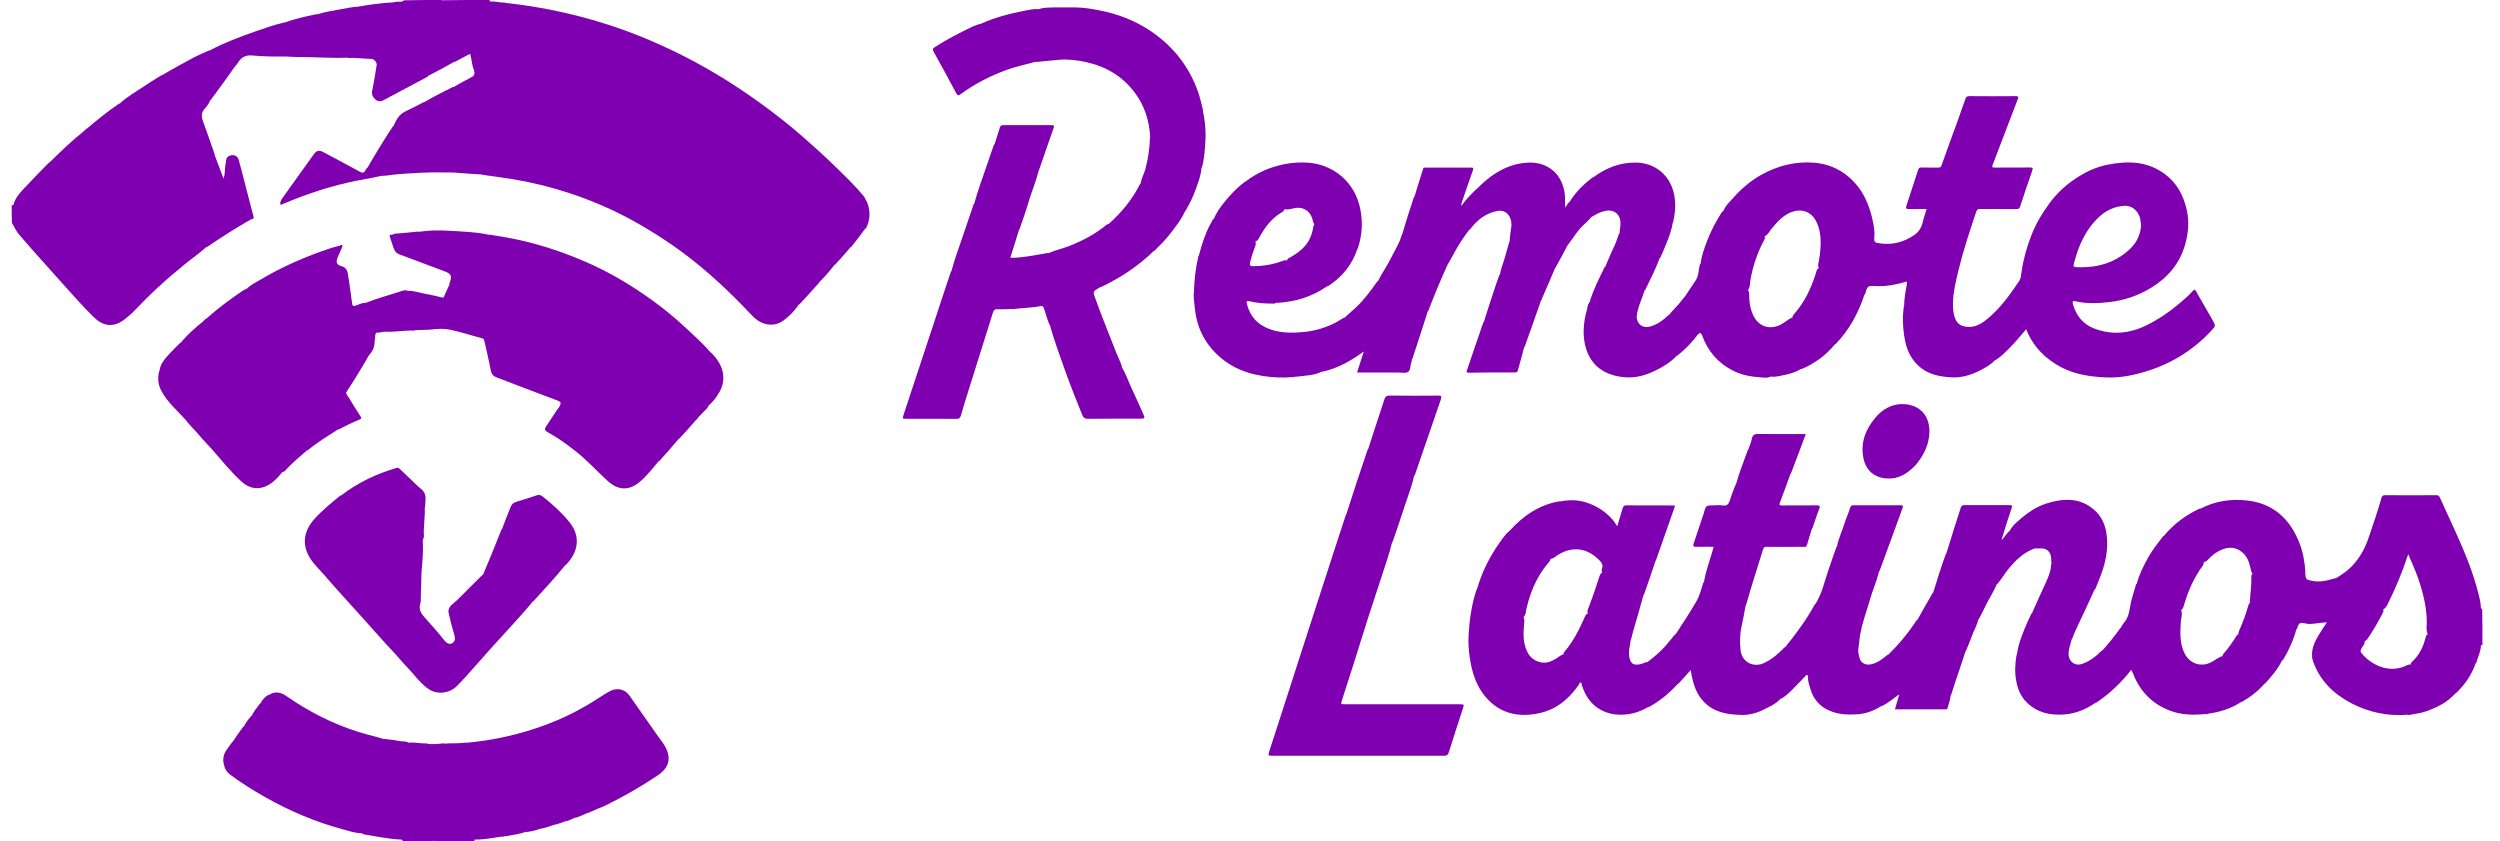 <svg width="107" height="36" viewBox="0 0 107 36" fill="none" xmlns="http://www.w3.org/2000/svg">
<g clip-path="url(#clip0_5117_11341)">
<path d="M106.238 26.071C106.198 26.06 106.181 26.033 106.181 25.994C106.177 25.778 106.117 25.569 106.065 25.366C105.854 24.523 105.528 23.724 105.175 22.936C104.932 22.393 104.678 21.854 104.434 21.311C104.398 21.228 104.365 21.192 104.268 21.194C103.541 21.199 102.813 21.201 102.086 21.194C101.986 21.192 101.949 21.23 101.925 21.316C101.764 21.89 101.567 22.451 101.377 23.016C101.22 23.481 100.994 23.884 100.66 24.235C100.456 24.449 100.22 24.602 99.966 24.756C99.962 24.753 99.96 24.749 99.957 24.746C99.62 24.846 99.299 24.933 98.953 24.859C98.69 24.803 98.687 24.819 98.661 24.49C98.659 24.488 98.657 24.487 98.656 24.487C98.661 24.485 98.666 24.487 98.671 24.485C98.642 24.035 98.566 23.613 98.403 23.208C97.987 22.17 97.254 21.539 96.176 21.421C95.49 21.345 94.811 21.44 94.182 21.771C94.174 21.769 94.167 21.766 94.158 21.764C93.55 22.041 93.033 22.429 92.603 22.949C92.598 22.947 92.594 22.944 92.589 22.942C92.361 23.237 92.133 23.521 91.953 23.841C91.749 24.206 91.559 24.577 91.455 24.985C91.447 24.99 91.438 24.994 91.428 25.003C91.362 25.233 91.288 25.449 91.231 25.67C91.144 26.008 91.153 26.384 90.899 26.665C90.844 26.727 90.804 26.805 90.761 26.889C90.756 26.887 90.752 26.884 90.747 26.882C90.512 27.222 90.258 27.53 89.999 27.823C89.987 27.828 89.975 27.832 89.963 27.839C89.703 28.098 89.432 28.315 89.09 28.422C88.784 28.517 88.52 28.287 88.534 27.959C88.544 27.74 88.623 27.546 88.679 27.332C88.684 27.332 88.689 27.334 88.694 27.334C88.749 27.159 88.824 27.003 88.896 26.848C89.152 26.307 89.408 25.765 89.653 25.222C89.664 25.217 89.672 25.211 89.683 25.203C89.738 25.078 89.779 24.96 89.828 24.843C90.106 24.177 90.272 23.49 90.144 22.76C90.078 22.392 89.909 22.062 89.636 21.825C89.014 21.284 88.304 21.322 87.581 21.552C87.149 21.69 86.778 21.946 86.438 22.244C86.282 22.381 86.111 22.516 86.014 22.73C86.012 22.726 86.009 22.724 86.007 22.723C85.878 22.836 85.798 22.976 85.693 23.098C85.679 23.095 85.675 23.095 85.672 23.093C85.667 23.089 85.669 23.084 85.677 23.061C85.817 22.615 85.948 22.179 86.095 21.751C86.135 21.638 86.116 21.62 86.012 21.62C85.364 21.622 84.718 21.624 84.07 21.62C83.987 21.62 83.944 21.656 83.92 21.73C83.711 22.381 83.503 23.032 83.301 23.694C83.303 23.695 83.305 23.697 83.306 23.701C83.301 23.699 83.296 23.695 83.289 23.695C83.082 24.247 82.916 24.801 82.741 25.364V25.366C82.736 25.363 82.733 25.361 82.728 25.357C82.677 25.44 82.641 25.517 82.598 25.591C82.42 25.9 82.239 26.209 82.066 26.53C82.059 26.53 82.054 26.526 82.049 26.526C81.682 27.078 81.274 27.58 80.803 28.033C80.797 28.029 80.792 28.028 80.787 28.024C80.582 28.202 80.374 28.355 80.118 28.425C79.871 28.494 79.64 28.387 79.585 28.152C79.557 28.035 79.52 27.914 79.536 27.79C79.562 27.576 79.586 27.364 79.614 27.137C79.614 27.132 79.612 27.13 79.61 27.125C79.614 27.13 79.617 27.134 79.621 27.139C79.709 26.63 79.894 26.163 80.029 25.681C80.143 25.271 80.322 24.882 80.421 24.456C80.426 24.458 80.431 24.46 80.436 24.462C80.775 23.546 81.103 22.638 81.433 21.73C81.471 21.624 81.409 21.625 81.34 21.625C80.67 21.625 79.999 21.627 79.329 21.625C79.253 21.625 79.215 21.647 79.187 21.735C79.118 21.96 79.016 22.176 78.945 22.401C78.84 22.735 78.686 23.052 78.62 23.406C78.613 23.406 78.608 23.406 78.601 23.406C78.473 23.76 78.358 24.109 78.238 24.456C78.074 24.933 77.974 25.438 77.686 25.87C77.68 25.87 77.677 25.868 77.672 25.868C77.314 26.535 76.872 27.119 76.41 27.697C76.402 27.699 76.395 27.699 76.386 27.7C76.127 27.972 75.854 28.204 75.529 28.366C75.062 28.6 74.549 28.346 74.496 27.826C74.461 27.49 74.463 27.145 74.539 26.808C74.605 26.515 74.66 26.218 74.713 25.913C74.712 25.913 74.712 25.911 74.71 25.911C74.715 25.911 74.72 25.913 74.725 25.913C74.959 25.098 75.213 24.303 75.462 23.501C75.458 23.494 75.455 23.487 75.451 23.48C75.458 23.485 75.465 23.49 75.472 23.498C75.503 23.377 75.59 23.406 75.657 23.406C76.161 23.404 76.664 23.406 77.169 23.404C77.233 23.404 77.305 23.426 77.335 23.33C77.407 23.095 77.483 22.859 77.554 22.613C77.554 22.613 77.554 22.613 77.552 22.611C77.558 22.613 77.563 22.616 77.568 22.618C77.67 22.339 77.748 22.061 77.856 21.796C77.924 21.631 77.863 21.627 77.737 21.629C77.25 21.634 76.763 21.629 76.274 21.633C76.163 21.633 76.137 21.611 76.186 21.492C76.343 21.091 76.488 20.687 76.635 20.27C76.635 20.268 76.635 20.268 76.633 20.268C76.638 20.271 76.642 20.273 76.647 20.277C76.865 19.712 77.074 19.154 77.288 18.577C77.209 18.577 77.146 18.577 77.086 18.577C76.484 18.577 75.883 18.583 75.282 18.574C75.121 18.572 75.012 18.586 74.978 18.784C74.954 18.928 74.883 19.065 74.845 19.208H74.847C74.84 19.212 74.834 19.212 74.828 19.216C74.802 19.286 74.776 19.343 74.755 19.401C74.599 19.845 74.42 20.28 74.3 20.733C74.293 20.739 74.287 20.744 74.28 20.752C74.197 20.973 74.109 21.18 74.045 21.393C73.995 21.562 73.929 21.663 73.735 21.633C73.608 21.611 73.476 21.629 73.345 21.629C73.017 21.629 73.017 21.629 72.92 21.956C72.918 21.962 72.92 21.969 72.935 21.978H72.937C72.93 21.98 72.923 21.982 72.916 21.985C72.771 22.417 72.633 22.838 72.49 23.257C72.453 23.364 72.472 23.408 72.588 23.404C72.837 23.399 73.087 23.402 73.347 23.402C73.321 23.49 73.3 23.57 73.276 23.647C73.148 24.068 73.001 24.483 72.927 24.918C72.918 24.924 72.909 24.929 72.901 24.936C72.816 25.217 72.749 25.488 72.605 25.738C72.329 26.217 72.025 26.674 71.721 27.143C71.715 27.141 71.712 27.137 71.709 27.136C71.567 27.299 71.439 27.461 71.306 27.618C71.069 27.896 70.787 28.123 70.497 28.348C70.49 28.346 70.485 28.341 70.478 28.339C70.411 28.335 70.371 28.377 70.324 28.393C69.892 28.538 69.744 28.384 69.72 27.999C69.708 27.796 69.775 27.587 69.799 27.371C69.797 27.369 69.796 27.368 69.794 27.366C69.799 27.366 69.804 27.368 69.809 27.368C69.854 27.193 69.894 27.03 69.941 26.87C70.077 26.402 70.216 25.936 70.34 25.469C70.347 25.463 70.354 25.46 70.361 25.452C70.534 24.963 70.699 24.487 70.858 23.999C70.857 23.997 70.855 23.996 70.852 23.996C70.857 23.996 70.864 23.996 70.869 23.996C71.145 23.206 71.418 22.429 71.693 21.649C71.664 21.64 71.648 21.633 71.632 21.633C70.957 21.631 70.281 21.634 69.607 21.629C69.493 21.629 69.466 21.701 69.44 21.787C69.367 22.025 69.295 22.264 69.217 22.525C69.137 22.411 69.082 22.311 69.004 22.224C68.695 21.879 68.317 21.642 67.89 21.505C67.527 21.388 67.152 21.386 66.779 21.464C66.773 21.46 66.768 21.456 66.763 21.453C65.877 21.597 65.189 22.075 64.591 22.741C64.588 22.739 64.586 22.737 64.582 22.735C64.411 22.897 64.282 23.082 64.154 23.266C63.737 23.863 63.416 24.512 63.214 25.22C63.216 25.222 63.219 25.224 63.221 25.226C63.214 25.228 63.207 25.229 63.198 25.231C62.984 25.868 62.896 26.514 62.856 27.168C62.83 27.598 62.872 28.026 62.958 28.445C63.06 28.943 63.24 29.413 63.561 29.801C64.185 30.554 64.996 30.716 65.891 30.522C66.609 30.366 67.147 29.92 67.572 29.31C67.596 29.276 67.598 29.204 67.656 29.216C67.701 29.225 67.689 29.283 67.701 29.321C67.85 29.781 68.097 30.161 68.524 30.387C68.845 30.558 69.186 30.612 69.549 30.583C69.913 30.554 70.245 30.439 70.561 30.249C70.568 30.252 70.573 30.256 70.58 30.258C70.644 30.224 70.696 30.191 70.749 30.159C71.145 29.916 71.499 29.617 71.811 29.269C71.821 29.267 71.829 29.265 71.84 29.26C72.018 29.065 72.187 28.878 72.363 28.679C72.379 28.769 72.389 28.846 72.405 28.923C72.488 29.328 72.617 29.706 72.903 30.013C73.345 30.493 73.922 30.58 74.51 30.599C74.826 30.61 75.145 30.536 75.437 30.394C75.712 30.259 75.999 30.139 76.215 29.9C76.224 29.9 76.231 29.903 76.239 29.902C76.422 29.796 76.567 29.661 76.709 29.519C76.897 29.33 77.079 29.136 77.264 28.943C77.286 28.92 77.309 28.878 77.345 28.891C77.38 28.902 77.388 28.941 77.385 28.981C77.371 29.161 77.438 29.324 77.487 29.49C77.609 29.918 77.87 30.216 78.261 30.398C78.638 30.572 79.031 30.598 79.438 30.576C79.83 30.556 80.188 30.436 80.525 30.215C80.53 30.216 80.533 30.22 80.537 30.222C80.808 30.096 81.022 29.905 81.261 29.734C81.274 29.736 81.278 29.738 81.283 29.742C81.288 29.747 81.285 29.752 81.274 29.774C81.217 29.974 81.162 30.161 81.103 30.36C81.832 30.36 82.546 30.36 83.26 30.36C83.305 30.36 83.341 30.362 83.358 30.296C83.405 30.117 83.476 29.945 83.491 29.747C83.491 29.747 83.491 29.747 83.491 29.745C83.496 29.747 83.5 29.751 83.505 29.751C83.566 29.578 83.611 29.411 83.666 29.247C83.82 28.788 83.979 28.332 84.129 27.864C84.127 27.86 84.126 27.857 84.124 27.853C84.129 27.857 84.134 27.86 84.139 27.864C84.226 27.65 84.316 27.45 84.388 27.245C84.476 26.992 84.62 26.765 84.673 26.503C84.682 26.497 84.691 26.495 84.699 26.486C84.81 26.28 84.91 26.08 85.007 25.879C85.15 25.58 85.344 25.31 85.461 24.999C85.468 24.997 85.477 24.997 85.484 24.996C85.662 24.789 85.791 24.559 85.959 24.355C86.277 23.969 86.621 23.633 87.092 23.471C87.103 23.472 87.113 23.474 87.124 23.474C87.217 23.472 87.296 23.471 87.374 23.472C87.618 23.474 87.773 23.627 87.789 23.884C87.794 23.96 87.792 24.035 87.803 24.122C87.806 24.127 87.809 24.131 87.813 24.136C87.806 24.132 87.799 24.129 87.792 24.127C87.784 24.427 87.675 24.683 87.562 24.933C87.365 25.373 87.158 25.808 86.963 26.26C86.965 26.262 86.968 26.264 86.97 26.267C86.963 26.265 86.956 26.262 86.947 26.258C86.849 26.467 86.752 26.663 86.671 26.866C86.522 27.238 86.372 27.61 86.323 28.028C86.318 28.028 86.313 28.026 86.308 28.026C86.247 28.395 86.227 28.756 86.289 29.117C86.353 29.488 86.495 29.826 86.759 30.078C87.201 30.502 87.744 30.621 88.337 30.58C88.838 30.545 89.278 30.362 89.683 30.08C89.693 30.078 89.703 30.081 89.715 30.078C90.294 29.688 90.79 29.22 91.22 28.666C91.239 28.707 91.255 28.744 91.272 28.781C91.283 28.803 91.293 28.823 91.302 28.844C91.594 29.59 92.103 30.107 92.824 30.396C93.335 30.603 93.869 30.616 94.415 30.558C94.415 30.558 94.415 30.558 94.415 30.556C94.417 30.562 94.421 30.565 94.421 30.571C94.471 30.562 94.507 30.545 94.545 30.54C95.041 30.472 95.507 30.315 95.933 30.038C95.939 30.038 95.946 30.04 95.955 30.04C96.325 29.826 96.653 29.576 96.933 29.249C96.936 29.251 96.942 29.254 96.945 29.256C97.225 28.948 97.491 28.641 97.671 28.269C97.68 28.267 97.688 28.265 97.697 28.262C97.771 28.143 97.84 28.031 97.899 27.914C98.056 27.598 98.198 27.274 98.284 26.931C98.293 26.925 98.303 26.918 98.312 26.911C98.386 26.655 98.436 26.627 98.67 26.684C98.808 26.718 98.946 26.708 99.088 26.686C99.248 26.659 99.411 26.652 99.594 26.634C99.478 26.812 99.371 26.967 99.274 27.127C99.098 27.422 98.927 27.72 98.958 28.098C98.962 28.101 98.965 28.103 98.969 28.107C98.962 28.105 98.955 28.103 98.948 28.101C98.965 28.181 98.981 28.247 99.003 28.312C99.3 29.155 99.9 29.713 100.643 30.101C101.398 30.495 102.212 30.66 103.057 30.59C103.067 30.594 103.076 30.599 103.086 30.605C103.359 30.549 103.625 30.527 103.879 30.432C104.325 30.263 104.75 30.062 105.087 29.68C105.091 29.682 105.094 29.682 105.098 29.684C105.49 29.314 105.789 28.887 105.965 28.369C105.972 28.369 105.979 28.369 105.986 28.368C106.051 28.125 106.167 27.904 106.183 27.655C106.184 27.636 106.2 27.578 106.247 27.609C106.25 27.078 106.25 26.569 106.238 26.071ZM66.594 28.193C66.399 28.31 66.198 28.396 65.965 28.351C65.543 28.272 65.344 27.97 65.253 27.571C65.189 27.292 65.204 27.008 65.231 26.726C65.241 26.621 65.26 26.517 65.204 26.407C65.315 26.308 65.306 26.166 65.334 26.044C65.504 25.309 65.792 24.64 66.283 24.073C66.323 24.026 66.364 23.98 66.368 23.906C66.373 23.909 66.38 23.913 66.385 23.917C66.487 23.906 66.547 23.837 66.618 23.791C67.261 23.354 67.933 23.431 68.47 23.997C68.569 24.1 68.617 24.201 68.565 24.343C68.546 24.393 68.545 24.447 68.574 24.506C68.495 24.548 68.472 24.618 68.45 24.69C68.306 25.145 68.151 25.595 67.978 26.039C67.952 26.105 67.917 26.177 67.966 26.256C67.962 26.256 67.959 26.255 67.955 26.255C67.873 26.296 67.845 26.368 67.814 26.438C67.586 26.951 67.337 27.45 66.974 27.877C66.941 27.916 66.907 27.958 66.915 28.017C66.905 28.017 66.894 28.015 66.882 28.017C66.768 28.058 66.687 28.136 66.594 28.193ZM94.585 28.369C94.165 28.556 93.709 28.386 93.5 27.965C93.285 27.533 93.311 27.075 93.339 26.614C93.349 26.447 93.422 26.282 93.353 26.102C93.356 26.102 93.358 26.103 93.361 26.103C93.439 26.051 93.453 25.972 93.474 25.9C93.648 25.3 93.894 24.735 94.263 24.233C94.3 24.183 94.334 24.129 94.312 24.055C94.317 24.057 94.322 24.059 94.327 24.061C94.429 24.041 94.486 23.972 94.545 23.909C94.65 23.8 94.764 23.701 94.892 23.627C95.233 23.431 95.58 23.346 95.929 23.607C96.157 23.778 96.263 24.032 96.32 24.309C96.337 24.391 96.347 24.476 96.409 24.551C96.375 24.587 96.356 24.622 96.358 24.661C96.371 25.024 96.314 25.382 96.292 25.758C96.297 25.769 96.304 25.776 96.311 25.787C96.259 25.825 96.24 25.871 96.226 25.922C96.121 26.289 95.993 26.645 95.836 26.99C95.815 27.035 95.801 27.084 95.805 27.143C95.77 27.157 95.746 27.177 95.729 27.204C95.559 27.476 95.383 27.742 95.167 27.977C95.139 28.006 95.117 28.042 95.126 28.087C95.114 28.087 95.103 28.087 95.091 28.087C94.903 28.163 94.759 28.292 94.585 28.369ZM103.026 28.47C102.307 28.83 101.585 28.51 101.146 28.042C101.001 27.887 101.002 27.859 101.116 27.679C101.163 27.605 101.234 27.537 101.204 27.432C101.21 27.432 101.215 27.434 101.222 27.434C101.27 27.413 101.301 27.386 101.324 27.352C101.569 26.99 101.792 26.614 101.987 26.222C102.01 26.177 102.027 26.129 101.996 26.075C102.003 26.075 102.01 26.076 102.017 26.075C102.108 26.024 102.148 25.943 102.188 25.866C102.538 25.17 102.832 24.451 103.072 23.717C103.204 24.048 103.366 24.373 103.485 24.719C103.696 25.328 103.857 25.945 103.867 26.6C103.871 26.774 103.822 26.954 103.907 27.136C103.829 27.19 103.819 27.272 103.798 27.35C103.703 27.713 103.539 28.033 103.269 28.292C103.228 28.332 103.18 28.369 103.18 28.443C103.176 28.441 103.173 28.439 103.169 28.439C103.11 28.436 103.067 28.45 103.026 28.47Z" fill="#7E00B0"/>
<path d="M37.023 8.508C37.027 8.508 37.03 8.508 37.034 8.508C37.011 8.467 36.998 8.434 36.977 8.407C36.631 7.985 36.241 7.609 35.854 7.229C35.365 6.749 34.86 6.291 34.345 5.841C33.761 5.329 33.149 4.854 32.524 4.401C31.332 3.539 30.082 2.782 28.761 2.153C28.138 1.856 27.506 1.584 26.861 1.345C25.942 1.004 25.006 0.73 24.052 0.52C23.248 0.342 22.438 0.207 21.624 0.124C21.617 0.119 21.608 0.115 21.6 0.11C21.399 0.119 21.22 0.05 21.033 0.068C20.993 0.072 20.95 0.063 20.952 0C20.266 0 19.594 0 18.916 0.011C18.913 0.007 18.91 0.004 18.906 0C18.355 0 17.819 0 17.289 0.014C17.181 0.122 17.049 0.041 16.931 0.09C16.926 0.086 16.921 0.081 16.915 0.077C16.879 0.086 16.858 0.103 16.838 0.103C16.3 0.122 15.77 0.209 15.231 0.3V0.302C15.229 0.297 15.227 0.293 15.224 0.288C15.008 0.32 14.804 0.349 14.604 0.392C14.27 0.462 13.93 0.496 13.603 0.611C13.596 0.608 13.591 0.604 13.584 0.601C13.107 0.698 12.646 0.793 12.191 0.966C12.19 0.962 12.186 0.96 12.184 0.957C11.742 1.059 11.327 1.205 10.913 1.351C10.251 1.583 9.596 1.829 8.97 2.163C8.965 2.162 8.958 2.16 8.953 2.158C8.723 2.264 8.5 2.352 8.288 2.464C7.83 2.705 7.379 2.958 6.937 3.217C6.942 3.221 6.949 3.224 6.954 3.228C6.942 3.224 6.93 3.219 6.916 3.217C6.646 3.388 6.382 3.543 6.128 3.717C5.789 3.949 5.43 4.145 5.133 4.426C5.119 4.429 5.103 4.433 5.089 4.44C4.604 4.771 4.155 5.138 3.711 5.512C3.711 5.512 3.712 5.512 3.712 5.514C3.707 5.512 3.7 5.508 3.695 5.507C3.648 5.55 3.615 5.591 3.576 5.624C3.064 6.035 2.589 6.49 2.126 6.949C2.114 6.953 2.102 6.958 2.09 6.965C1.71 7.354 1.336 7.733 0.973 8.123C0.801 8.309 0.64 8.508 0.574 8.776C0.567 8.776 0.56 8.774 0.554 8.774C0.524 8.796 0.51 8.792 0.5 8.787C0.5 9.053 0.5 9.301 0.51 9.54C0.611 9.704 0.69 9.891 0.818 10.04C1.188 10.467 1.556 10.895 1.936 11.31C2.25 11.655 2.561 12.004 2.871 12.353C3.235 12.765 3.607 13.171 3.996 13.558C4.398 13.957 4.835 14.045 5.323 13.675C5.471 13.562 5.616 13.439 5.746 13.304C6.081 12.954 6.423 12.612 6.786 12.27C6.788 12.269 6.788 12.267 6.788 12.265C6.788 12.27 6.79 12.274 6.79 12.281C7.132 11.94 7.505 11.653 7.863 11.348C8.176 11.082 8.519 10.86 8.825 10.575C8.83 10.578 8.836 10.582 8.841 10.585C9.471 10.154 10.106 9.751 10.762 9.377C10.767 9.379 10.771 9.382 10.776 9.384C10.869 9.362 10.868 9.323 10.845 9.242C10.707 8.733 10.579 8.22 10.446 7.71C10.372 7.422 10.299 7.131 10.216 6.845C10.177 6.712 10.081 6.632 9.936 6.641C9.814 6.649 9.71 6.71 9.684 6.832C9.662 6.936 9.651 7.05 9.636 7.158C9.615 7.31 9.632 7.474 9.568 7.647C9.435 7.292 9.314 6.967 9.185 6.631C9.183 6.629 9.179 6.625 9.178 6.623C9.183 6.625 9.188 6.627 9.195 6.627C9.027 6.14 8.862 5.663 8.687 5.19C8.614 4.991 8.609 4.825 8.761 4.651C8.849 4.55 8.95 4.442 8.991 4.291C8.996 4.291 9.003 4.293 9.008 4.293C9.385 3.786 9.75 3.284 10.106 2.777C10.114 2.773 10.123 2.771 10.135 2.766C10.282 2.489 10.47 2.343 10.792 2.374C11.225 2.413 11.661 2.426 12.096 2.419C12.316 2.415 12.539 2.442 12.755 2.44C13.46 2.439 14.163 2.496 14.864 2.469C14.88 2.473 14.896 2.478 14.911 2.482C15.25 2.462 15.568 2.52 15.889 2.521C16.015 2.521 16.14 2.667 16.121 2.789C16.062 3.149 16.008 3.509 15.932 3.865C15.894 4.045 15.956 4.158 16.076 4.262C16.183 4.356 16.299 4.35 16.419 4.286C17.026 3.962 17.633 3.64 18.239 3.316C18.277 3.296 18.32 3.282 18.343 3.226C18.346 3.228 18.35 3.23 18.353 3.232C18.719 3.043 19.074 2.854 19.423 2.656C19.43 2.656 19.436 2.66 19.443 2.66C19.677 2.538 19.898 2.419 20.124 2.3C20.192 2.548 20.193 2.795 20.297 3.027C20.299 3.028 20.3 3.03 20.304 3.032C20.299 3.032 20.294 3.03 20.287 3.03C20.351 3.212 20.247 3.273 20.126 3.334C19.884 3.456 19.647 3.588 19.418 3.724C19.405 3.724 19.395 3.723 19.383 3.724C18.968 3.935 18.56 4.129 18.165 4.372C18.161 4.368 18.158 4.366 18.156 4.363C17.88 4.501 17.62 4.645 17.351 4.769C17.081 4.893 16.952 5.133 16.839 5.404C16.834 5.402 16.831 5.399 16.826 5.397C16.68 5.613 16.544 5.823 16.413 6.035C16.179 6.411 15.95 6.791 15.725 7.181C15.727 7.185 15.73 7.186 15.732 7.19C15.727 7.186 15.72 7.183 15.714 7.181C15.69 7.213 15.664 7.233 15.654 7.258C15.597 7.411 15.519 7.418 15.383 7.341C14.866 7.055 14.344 6.78 13.822 6.503C13.65 6.411 13.541 6.447 13.423 6.614C13.015 7.186 12.602 7.756 12.195 8.328C12.122 8.431 12.041 8.528 11.999 8.65C11.989 8.681 11.991 8.728 12.008 8.751C12.036 8.79 12.067 8.744 12.095 8.733C12.245 8.675 12.393 8.612 12.544 8.553C13.551 8.152 14.583 7.845 15.647 7.663C15.88 7.623 16.112 7.575 16.337 7.523C16.35 7.524 16.364 7.526 16.378 7.526C16.606 7.521 16.815 7.47 17.028 7.456C17.693 7.409 18.358 7.361 19.027 7.381C19.163 7.384 19.3 7.375 19.436 7.386C19.836 7.415 20.235 7.449 20.632 7.469C20.646 7.474 20.66 7.479 20.675 7.485C21.094 7.548 21.498 7.595 21.902 7.661C22.74 7.8 23.563 7.999 24.372 8.265C25.32 8.578 26.234 8.972 27.114 9.458C27.706 9.785 28.278 10.145 28.837 10.533C29.92 11.288 30.896 12.171 31.822 13.121C31.973 13.274 32.114 13.436 32.27 13.585C32.605 13.907 33.122 14.024 33.538 13.714C33.796 13.524 34.013 13.297 34.191 13.033C34.2 13.031 34.209 13.029 34.219 13.024C34.495 12.727 34.76 12.436 35.029 12.13C35.031 12.132 35.033 12.134 35.035 12.136C35.062 12.063 35.114 12.024 35.159 11.979C35.363 11.779 35.544 11.558 35.717 11.337C35.729 11.332 35.741 11.324 35.754 11.315C35.981 11.067 36.199 10.825 36.407 10.578C36.417 10.575 36.426 10.575 36.434 10.569C36.64 10.308 36.837 10.055 37.022 9.796C37.03 9.792 37.039 9.792 37.048 9.789C37.278 9.425 37.269 8.859 37.027 8.506C37.027 8.512 37.025 8.51 37.023 8.508Z" fill="#7E00B0"/>
<path d="M62.459 30.143C60.833 30.143 59.208 30.143 57.582 30.143C57.38 30.143 57.38 30.141 57.439 29.957C57.764 28.949 58.092 27.943 58.401 26.929C58.63 26.183 58.889 25.447 59.124 24.704C59.281 24.212 59.457 23.724 59.583 23.208C59.583 23.206 59.583 23.206 59.582 23.204C59.587 23.208 59.59 23.21 59.596 23.213C59.78 22.683 59.957 22.162 60.128 21.636C60.266 21.21 60.434 20.793 60.527 20.354C60.535 20.349 60.544 20.345 60.553 20.338C60.931 19.252 61.296 18.173 61.669 17.095C61.721 16.944 61.674 16.932 61.548 16.932C60.86 16.937 60.173 16.941 59.485 16.93C59.341 16.928 59.283 16.989 59.245 17.112C59.188 17.293 59.129 17.477 59.068 17.657C58.897 18.173 58.726 18.689 58.559 19.219C58.559 19.221 58.56 19.221 58.56 19.223C58.555 19.219 58.55 19.218 58.545 19.214C58.227 20.151 57.918 21.082 57.622 22.012C57.617 22.016 57.612 22.019 57.607 22.025C57.422 22.597 57.237 23.154 57.055 23.713C56.594 25.136 56.133 26.558 55.673 27.983C55.22 29.384 54.773 30.787 54.315 32.186C54.267 32.333 54.301 32.346 54.429 32.346C56.889 32.342 59.35 32.342 61.811 32.346C61.926 32.346 61.975 32.312 62.011 32.193C62.201 31.576 62.405 30.963 62.604 30.348C62.673 30.143 62.673 30.143 62.459 30.143Z" fill="#7E00B0"/>
<path d="M28.199 31.56C27.78 30.965 27.357 30.371 26.942 29.772C26.745 29.488 26.403 29.427 26.115 29.576C25.963 29.655 25.816 29.749 25.671 29.844C24.95 30.319 24.192 30.711 23.388 31.011C22.274 31.428 21.128 31.691 19.939 31.792C19.936 31.786 19.932 31.783 19.929 31.779C19.619 31.835 19.32 31.799 19.016 31.828C19.015 31.822 19.009 31.821 19.008 31.813C18.754 31.837 18.515 31.873 18.268 31.828C18.265 31.822 18.259 31.819 18.256 31.813C17.992 31.838 17.748 31.752 17.503 31.79C17.492 31.786 17.484 31.781 17.473 31.777C17.346 31.713 17.219 31.743 17.098 31.718C16.855 31.668 16.608 31.642 16.364 31.617C16.348 31.61 16.331 31.603 16.316 31.596C15.979 31.5 15.65 31.423 15.329 31.322C14.225 30.975 13.202 30.45 12.245 29.783C12.004 29.616 11.75 29.578 11.496 29.752C11.488 29.751 11.479 29.749 11.469 29.749C11.327 29.84 11.22 29.956 11.152 30.103C11.144 30.105 11.137 30.105 11.127 30.108C11.007 30.29 10.859 30.436 10.774 30.639C10.769 30.637 10.765 30.635 10.76 30.634C10.632 30.783 10.522 30.93 10.432 31.103C10.425 31.103 10.42 31.101 10.413 31.101C10.252 31.317 10.104 31.526 9.967 31.74C9.96 31.743 9.955 31.745 9.948 31.75C9.855 31.882 9.76 31.997 9.679 32.123C9.542 32.335 9.518 32.567 9.613 32.817C9.616 32.819 9.618 32.821 9.622 32.822C9.616 32.822 9.611 32.821 9.604 32.821C9.661 32.946 9.717 33.054 9.824 33.135C10.316 33.504 10.836 33.828 11.368 34.128C12.417 34.719 13.516 35.185 14.674 35.495C14.94 35.565 15.204 35.66 15.479 35.664C15.493 35.671 15.507 35.676 15.521 35.684C15.541 35.696 15.55 35.707 15.56 35.709C16.082 35.793 16.602 35.905 17.133 35.932C17.173 35.934 17.233 35.921 17.23 36.002C17.724 36.002 18.203 36.002 18.688 35.991C18.688 35.987 18.688 35.986 18.688 35.984C18.692 35.989 18.695 35.995 18.697 36.002C19.248 36.002 19.784 36.002 20.307 35.993C20.304 35.968 20.312 35.951 20.324 35.921C20.324 35.919 20.324 35.919 20.324 35.919C20.328 35.925 20.331 35.926 20.335 35.932C20.729 35.937 21.099 35.86 21.468 35.806C21.479 35.809 21.487 35.815 21.496 35.818C21.556 35.793 21.607 35.793 21.655 35.786C21.938 35.739 22.223 35.703 22.503 35.603C22.507 35.606 22.51 35.608 22.515 35.611C22.752 35.592 22.966 35.525 23.188 35.452C23.189 35.455 23.193 35.459 23.196 35.464C23.393 35.408 23.578 35.353 23.77 35.284C23.772 35.288 23.775 35.29 23.777 35.293C23.945 35.243 24.098 35.193 24.254 35.13C24.254 35.13 24.254 35.13 24.254 35.128C24.257 35.133 24.262 35.139 24.268 35.144C24.392 35.097 24.503 35.05 24.61 34.991C24.618 34.995 24.627 34.998 24.636 35.004C24.807 34.943 24.962 34.88 25.107 34.809C25.107 34.809 25.107 34.809 25.106 34.809C25.113 34.809 25.121 34.811 25.128 34.809C25.301 34.736 25.465 34.671 25.617 34.597C25.615 34.596 25.612 34.594 25.61 34.592C25.619 34.594 25.628 34.597 25.638 34.597C25.743 34.547 25.842 34.511 25.937 34.464C26.701 34.085 27.442 33.664 28.152 33.185C28.625 32.865 28.75 32.466 28.468 31.955C28.394 31.815 28.29 31.691 28.199 31.56Z" fill="#7E00B0"/>
<path d="M30.307 14.977C30.305 14.977 30.302 14.975 30.3 14.975C30.305 14.973 30.309 14.973 30.314 14.97C30.018 14.648 29.704 14.362 29.393 14.072C28.944 13.65 28.472 13.258 27.978 12.898C27.069 12.236 26.112 11.661 25.084 11.215C24.365 10.903 23.634 10.637 22.88 10.434C22.286 10.274 21.685 10.153 21.083 10.065C21.076 10.06 21.068 10.056 21.057 10.051C20.997 10.047 20.95 10.055 20.907 10.044C20.34 9.925 19.762 9.909 19.188 9.875C18.771 9.85 18.352 9.857 17.928 9.922C17.928 9.922 17.928 9.922 17.928 9.923C17.926 9.918 17.923 9.914 17.921 9.909C17.646 9.938 17.387 9.958 17.126 9.985C17.016 9.995 16.895 9.981 16.796 10.044C16.784 10.044 16.772 10.042 16.76 10.044C16.674 10.044 16.66 10.08 16.686 10.145C16.753 10.314 16.795 10.493 16.865 10.664C16.916 10.785 16.995 10.85 17.1 10.889C17.738 11.13 18.377 11.371 19.017 11.608C19.321 11.72 19.357 11.801 19.238 12.125C19.229 12.15 19.231 12.178 19.238 12.207C19.231 12.211 19.224 12.213 19.217 12.218C19.143 12.371 19.082 12.52 19.013 12.666C18.999 12.697 19.003 12.754 18.925 12.734C18.695 12.673 18.46 12.623 18.227 12.58C17.964 12.531 17.709 12.439 17.441 12.447C17.43 12.441 17.42 12.436 17.41 12.432C17.273 12.407 17.166 12.464 17.057 12.5C16.591 12.653 16.114 12.774 15.647 12.966C15.644 12.964 15.64 12.961 15.637 12.959C15.481 12.964 15.355 13.036 15.226 13.079C15.117 13.117 15.086 13.094 15.07 12.982C15.015 12.571 14.96 12.157 14.894 11.747C14.868 11.585 14.813 11.447 14.626 11.396C14.403 11.337 14.365 11.227 14.457 11.004C14.514 10.867 14.572 10.729 14.635 10.594C14.65 10.56 14.671 10.528 14.65 10.497C14.621 10.452 14.593 10.501 14.564 10.508C14.415 10.549 14.263 10.585 14.116 10.634C13.086 10.977 12.091 11.409 11.151 11.968C10.952 12.087 10.736 12.18 10.562 12.362C10.558 12.358 10.557 12.357 10.553 12.353C10.498 12.38 10.453 12.402 10.412 12.428C9.862 12.799 9.328 13.193 8.827 13.642C8.822 13.641 8.817 13.637 8.813 13.635C8.763 13.68 8.727 13.727 8.682 13.763C8.345 14.04 8.017 14.324 7.733 14.673C7.73 14.669 7.725 14.668 7.721 14.664C7.517 14.871 7.315 15.065 7.132 15.275C6.985 15.444 6.85 15.628 6.826 15.88L6.828 15.881C6.823 15.881 6.817 15.881 6.812 15.881C6.741 16.18 6.762 16.459 6.899 16.716C7.166 17.223 7.6 17.583 7.98 18.005C7.982 18.007 7.986 18.007 7.987 18.009C7.982 18.009 7.979 18.009 7.973 18.009C8.164 18.248 8.38 18.45 8.566 18.674C8.725 18.865 8.903 19.038 9.066 19.223C9.484 19.701 9.883 20.201 10.354 20.625C10.621 20.865 10.944 20.965 11.305 20.841C11.642 20.724 11.868 20.465 12.091 20.196C12.098 20.196 12.107 20.199 12.114 20.199C12.197 20.18 12.231 20.113 12.276 20.064C12.551 19.78 12.848 19.523 13.15 19.268C13.157 19.27 13.162 19.271 13.169 19.273C13.584 18.928 14.033 18.658 14.477 18.374C14.484 18.376 14.491 18.379 14.5 18.381C14.794 18.221 15.084 18.081 15.381 17.96C15.435 17.939 15.49 17.915 15.435 17.831C15.262 17.563 15.096 17.291 14.93 17.02C14.887 16.948 14.818 16.889 14.811 16.788C14.816 16.784 14.823 16.782 14.828 16.779C14.951 16.586 15.07 16.407 15.184 16.223C15.395 15.883 15.601 15.541 15.796 15.198C15.803 15.193 15.811 15.187 15.818 15.18C15.927 15.045 16.008 14.91 16.024 14.743C16.036 14.615 16.045 14.488 16.06 14.362C16.067 14.308 16.076 14.23 16.147 14.236C16.268 14.245 16.378 14.191 16.496 14.196C16.878 14.214 17.256 14.148 17.634 14.144C17.648 14.148 17.662 14.153 17.676 14.157C17.792 14.115 17.901 14.132 18.006 14.124C18.163 14.114 18.319 14.121 18.478 14.101C18.735 14.07 19.006 14.058 19.257 14.11C19.716 14.205 20.166 14.356 20.622 14.475C20.684 14.491 20.713 14.522 20.724 14.569C20.821 14.989 20.921 15.408 21 15.833C21.03 15.991 21.104 16.094 21.235 16.144C22.075 16.468 22.915 16.788 23.758 17.104C24.042 17.21 24.043 17.207 23.907 17.471C23.902 17.469 23.898 17.468 23.893 17.466C23.715 17.728 23.551 17.989 23.376 18.243C23.29 18.369 23.312 18.428 23.444 18.5C23.867 18.73 24.259 19.014 24.639 19.313C25.128 19.698 25.548 20.167 26.01 20.586C26.43 20.969 26.882 21.018 27.335 20.662C27.67 20.397 27.922 20.05 28.197 19.735C28.206 19.733 28.213 19.733 28.221 19.732C28.508 19.412 28.787 19.095 29.063 18.766C29.066 18.768 29.072 18.771 29.075 18.773C29.327 18.502 29.569 18.234 29.808 17.953C29.815 17.953 29.82 17.955 29.827 17.955C29.886 17.831 29.994 17.77 30.069 17.674C30.152 17.568 30.281 17.502 30.329 17.349C30.331 17.351 30.335 17.352 30.337 17.354C30.494 17.196 30.653 17.052 30.741 16.842L30.739 16.84C30.746 16.842 30.751 16.843 30.756 16.843C30.967 16.504 31.015 16.148 30.895 15.779C30.779 15.459 30.568 15.202 30.307 14.977Z" fill="#7E00B0"/>
<path d="M80.269 17.874C79.88 18.34 79.638 18.872 79.74 19.529C79.859 20.289 80.421 20.521 80.967 20.475C81.368 20.441 81.696 20.21 81.988 19.906C82.246 19.595 82.444 19.262 82.532 18.87C82.74 17.95 82.261 17.282 81.394 17.295C80.945 17.302 80.556 17.531 80.269 17.874Z" fill="#7E00B0"/>
<path d="M18.123 21.03C18.063 20.949 17.973 20.893 17.899 20.823C17.633 20.572 17.366 20.32 17.104 20.064C17.061 20.021 17.012 20.014 16.964 20.029C16.112 20.282 15.312 20.652 14.595 21.212C14.59 21.208 14.583 21.206 14.578 21.203C14.177 21.528 13.781 21.847 13.442 22.23C13.005 22.724 12.9 23.323 13.287 23.915C13.475 24.203 13.727 24.427 13.945 24.686C14.236 25.03 14.538 25.361 14.84 25.693C15.34 26.244 15.837 26.796 16.33 27.353C16.591 27.648 16.872 27.922 17.123 28.224C17.291 28.425 17.479 28.601 17.646 28.799C17.857 29.051 18.066 29.296 18.336 29.486C18.723 29.759 19.252 29.662 19.547 29.369C19.81 29.108 20.057 28.83 20.302 28.549C20.797 27.986 21.298 27.429 21.806 26.878C22.148 26.506 22.488 26.13 22.818 25.729C22.82 25.733 22.823 25.735 22.825 25.738C23.293 25.219 23.768 24.72 24.197 24.181C24.206 24.179 24.216 24.177 24.226 24.174C24.297 24.093 24.363 24.021 24.418 23.942C24.802 23.399 24.769 22.832 24.36 22.332C24.028 21.928 23.639 21.577 23.229 21.253C23.143 21.185 23.065 21.161 22.95 21.205C22.67 21.309 22.381 21.386 22.098 21.478C22.001 21.509 21.913 21.566 21.871 21.663C21.736 21.989 21.609 22.318 21.481 22.66C21.481 22.661 21.483 22.661 21.483 22.663C21.477 22.66 21.472 22.656 21.467 22.652C21.208 23.309 20.952 23.954 20.679 24.587C20.669 24.593 20.66 24.596 20.65 24.604C20.309 24.94 19.981 25.271 19.651 25.6C19.582 25.668 19.513 25.733 19.437 25.796C19.302 25.906 19.157 26.035 19.203 26.244C19.272 26.557 19.352 26.866 19.445 27.172C19.492 27.323 19.478 27.456 19.361 27.526C19.236 27.6 19.11 27.528 19.022 27.414C18.759 27.08 18.478 26.763 18.194 26.447C18.059 26.296 17.932 26.143 17.97 25.911C17.98 25.848 18.006 25.792 18.008 25.724C18.013 25.33 18.028 24.938 18.039 24.544C18.039 24.521 18.037 24.497 18.04 24.474C18.084 24.019 18.122 23.566 18.094 23.098C18.092 23.096 18.09 23.095 18.087 23.095C18.094 23.093 18.099 23.095 18.106 23.093C18.128 23.03 18.148 22.985 18.144 22.929C18.118 22.541 18.198 22.156 18.179 21.767C18.177 21.728 18.194 21.688 18.196 21.649C18.199 21.44 18.265 21.219 18.123 21.03Z" fill="#7E00B0"/>
<path d="M51.193 8.057C51.289 7.771 51.412 7.49 51.421 7.181C51.429 7.176 51.436 7.174 51.445 7.165C51.549 6.773 51.571 6.377 51.593 5.987C51.618 5.575 51.571 5.163 51.485 4.746C51.481 4.741 51.476 4.735 51.472 4.73C51.479 4.733 51.488 4.739 51.495 4.742C51.428 4.473 51.374 4.214 51.288 3.964C50.942 2.966 50.348 2.156 49.529 1.53C48.882 1.036 48.158 0.703 47.374 0.514C46.883 0.398 46.387 0.309 45.881 0.317C45.568 0.322 45.255 0.309 44.944 0.322C44.775 0.329 44.602 0.336 44.44 0.398C44.433 0.394 44.426 0.39 44.419 0.387C44.212 0.383 44.025 0.423 43.84 0.46C43.192 0.59 42.553 0.752 41.94 1.036V1.038C41.938 1.034 41.934 1.031 41.933 1.025C41.82 1.065 41.718 1.095 41.623 1.14C41.075 1.401 40.536 1.68 40.022 2.009C39.919 2.074 39.906 2.115 39.963 2.221C40.286 2.804 40.611 3.386 40.918 3.976C40.993 4.117 41.039 4.088 41.133 4.019C41.732 3.577 42.387 3.25 43.078 2.993C43.486 2.842 43.911 2.761 44.328 2.642C44.336 2.645 44.343 2.651 44.35 2.654C44.699 2.622 45.031 2.579 45.366 2.556C45.743 2.529 46.116 2.577 46.486 2.658C47.334 2.843 48.051 3.266 48.583 3.983C48.988 4.528 49.188 5.163 49.228 5.865C49.231 5.87 49.235 5.874 49.238 5.879C49.231 5.877 49.224 5.874 49.218 5.872C49.207 6.338 49.143 6.776 49.029 7.212C48.971 7.438 48.846 7.636 48.817 7.866C48.808 7.872 48.799 7.877 48.789 7.884C48.452 8.557 47.991 9.107 47.445 9.591C47.438 9.589 47.433 9.587 47.426 9.585C47.395 9.602 47.374 9.609 47.357 9.623C46.881 10.017 46.349 10.299 45.781 10.522C45.478 10.641 45.162 10.711 44.861 10.839C44.851 10.837 44.842 10.834 44.832 10.83C44.521 10.88 44.226 10.943 43.927 10.981C43.704 11.01 43.479 11.042 43.241 11.03C43.372 10.616 43.496 10.226 43.616 9.825C43.621 9.825 43.626 9.826 43.631 9.825C43.776 9.406 43.92 8.997 44.042 8.584C44.167 8.17 44.341 7.774 44.441 7.339C44.443 7.341 44.445 7.343 44.447 7.343C44.668 6.717 44.873 6.098 45.093 5.483C45.138 5.356 45.088 5.357 45.001 5.357C44.314 5.359 43.626 5.359 42.938 5.357C42.862 5.357 42.819 5.374 42.793 5.464C42.724 5.703 42.638 5.935 42.567 6.179C42.56 6.179 42.555 6.178 42.548 6.178C42.458 6.42 42.38 6.654 42.301 6.89C42.095 7.501 41.864 8.102 41.694 8.726C41.687 8.729 41.682 8.729 41.675 8.733C41.501 9.247 41.331 9.751 41.158 10.254C41.005 10.704 40.839 11.148 40.718 11.618C40.718 11.619 40.718 11.619 40.72 11.619C40.714 11.618 40.709 11.614 40.704 11.612C40.41 12.481 40.129 13.344 39.845 14.206C39.458 15.382 39.068 16.558 38.679 17.734C38.617 17.924 38.618 17.924 38.814 17.924C39.519 17.924 40.222 17.921 40.927 17.928C41.043 17.93 41.096 17.896 41.129 17.779C41.203 17.509 41.286 17.243 41.369 16.977C41.744 15.783 42.121 14.59 42.492 13.396C42.529 13.279 42.574 13.227 42.7 13.234C42.898 13.245 43.099 13.234 43.296 13.222C43.306 13.225 43.317 13.231 43.327 13.234C43.745 13.175 44.155 13.179 44.556 13.098C44.628 13.083 44.656 13.13 44.684 13.202C44.775 13.45 44.816 13.716 44.956 13.957C44.96 13.961 44.963 13.964 44.965 13.968C44.96 13.966 44.953 13.964 44.948 13.961C45.126 14.59 45.349 15.187 45.561 15.79C45.794 16.453 46.057 17.105 46.318 17.756C46.367 17.876 46.43 17.928 46.57 17.924C47.313 17.916 48.058 17.921 48.801 17.919C49.002 17.919 49.014 17.899 48.929 17.712C48.763 17.347 48.604 16.979 48.431 16.617C48.29 16.32 48.193 16 48.011 15.716H48.01C48.013 15.713 48.018 15.709 48.022 15.704C47.96 15.489 47.859 15.306 47.783 15.114C47.484 14.344 47.17 13.58 46.89 12.803C46.773 12.479 46.76 12.483 47.049 12.314C47.054 12.31 47.059 12.308 47.072 12.296C47.073 12.299 47.075 12.303 47.077 12.306C47.93 11.909 48.703 11.402 49.385 10.738C49.389 10.74 49.394 10.744 49.397 10.745C49.648 10.494 49.898 10.253 50.106 9.976C50.327 9.681 50.564 9.397 50.719 9.039C50.721 9.041 50.724 9.042 50.726 9.044C50.916 8.729 51.075 8.404 51.193 8.057Z" fill="#7E00B0"/>
<path d="M64.837 15.943C64.904 15.943 64.945 15.921 64.963 15.856C65.058 15.522 65.153 15.186 65.236 14.849C65.244 14.844 65.253 14.842 65.262 14.833C65.279 14.797 65.282 14.768 65.291 14.741C65.516 14.112 65.742 13.481 65.963 12.839C65.963 12.837 65.962 12.837 65.962 12.835C65.967 12.839 65.972 12.841 65.979 12.844C65.996 12.808 65.998 12.778 66.008 12.752C66.195 12.323 66.383 11.895 66.561 11.463C66.566 11.459 66.571 11.458 66.578 11.452C66.761 11.118 66.939 10.794 67.105 10.47C67.111 10.467 67.118 10.465 67.123 10.46C67.34 10.175 67.515 9.868 67.772 9.634C67.902 9.517 68.023 9.391 68.147 9.256C68.153 9.26 68.158 9.262 68.163 9.265C68.341 9.143 68.524 9.062 68.719 9.023C69.018 8.963 69.303 9.103 69.35 9.449C69.374 9.636 69.324 9.799 69.317 9.986C69.319 9.99 69.322 9.992 69.324 9.995C69.317 9.994 69.312 9.99 69.305 9.986C69.229 10.154 69.193 10.321 69.118 10.476C68.97 10.785 68.835 11.103 68.702 11.425C68.695 11.427 68.686 11.429 68.68 11.432C68.432 11.932 68.185 12.421 68.03 12.948C68.032 12.948 68.033 12.948 68.035 12.948C68.028 12.952 68.019 12.954 68.013 12.957C67.95 13.051 67.949 13.153 67.923 13.247C67.767 13.803 67.714 14.369 67.886 14.927C68.133 15.727 68.771 16.094 69.588 16.15C70.027 16.178 70.44 16.06 70.834 15.869C71.173 15.705 71.496 15.513 71.769 15.222C71.771 15.225 71.774 15.227 71.776 15.231C72.123 14.959 72.422 14.652 72.685 14.295C72.688 14.299 72.694 14.301 72.697 14.304C72.794 14.178 72.808 14.312 72.859 14.353C72.861 14.355 72.863 14.355 72.863 14.357C72.859 14.357 72.854 14.358 72.851 14.358C73.101 15.04 73.535 15.534 74.15 15.853C74.525 16.047 74.93 16.124 75.343 16.15C75.484 16.159 75.633 16.193 75.762 16.123C75.776 16.123 75.788 16.123 75.804 16.119C75.961 16.142 76.101 16.103 76.237 16.078C76.53 16.026 76.82 15.95 77.076 15.792C77.084 15.793 77.089 15.797 77.098 15.799C77.672 15.562 78.152 15.205 78.549 14.722C78.553 14.725 78.558 14.727 78.562 14.729C79.147 14.123 79.536 13.403 79.802 12.601C79.809 12.6 79.816 12.6 79.823 12.598C79.93 12.224 79.93 12.224 80.278 12.245C80.3 12.247 80.322 12.245 80.345 12.245C80.779 12.261 81.195 12.17 81.611 12.049C81.618 12.103 81.617 12.152 81.606 12.206C81.553 12.501 81.497 12.796 81.496 13.108C81.497 13.112 81.501 13.114 81.503 13.117C81.497 13.116 81.49 13.114 81.485 13.114C81.472 13.245 81.454 13.36 81.449 13.475C81.432 13.867 81.466 14.256 81.549 14.639C81.65 15.098 81.869 15.481 82.234 15.759C82.61 16.047 83.056 16.121 83.507 16.15C83.951 16.178 84.366 16.051 84.758 15.847C84.984 15.73 85.209 15.606 85.382 15.419C85.394 15.414 85.406 15.412 85.418 15.405C85.657 15.259 85.841 15.06 86.03 14.871C86.273 14.63 86.488 14.358 86.721 14.092C87.022 14.853 87.554 15.369 88.238 15.727C88.815 16.027 89.442 16.117 90.078 16.151C90.557 16.178 91.032 16.114 91.493 15.997C92.708 15.691 93.771 15.096 94.645 14.152C94.83 13.95 94.839 13.952 94.704 13.711C94.467 13.294 94.224 12.882 93.989 12.465C93.945 12.387 93.92 12.377 93.859 12.445C93.676 12.652 93.467 12.83 93.256 13.006C92.828 13.366 92.373 13.677 91.872 13.921C91.136 14.281 90.388 14.355 89.622 14.056C89.147 13.871 88.852 13.504 88.715 12.997C88.694 12.918 88.725 12.867 88.812 12.889C89.309 13.011 89.807 12.984 90.308 12.925C90.941 12.85 91.528 12.648 92.074 12.312C92.772 11.884 93.284 11.296 93.52 10.479C93.66 9.99 93.707 9.492 93.593 8.985C93.451 8.355 93.168 7.828 92.651 7.447C91.9 6.891 91.07 6.881 90.213 7.048C89.781 7.132 89.377 7.305 88.998 7.537C88.508 7.837 88.076 8.215 87.727 8.686C87.414 9.107 87.146 9.557 86.951 10.053C86.75 10.56 86.602 11.082 86.524 11.627C86.505 11.763 86.503 11.905 86.415 12.037C86.019 12.627 85.606 13.2 85.06 13.648C84.805 13.858 84.523 14.029 84.176 13.986C83.972 13.961 83.79 13.889 83.695 13.668C83.597 13.438 83.58 13.204 83.587 12.95C83.599 12.474 83.714 12.022 83.823 11.569C84.029 10.715 84.307 9.884 84.585 9.053C84.615 8.965 84.661 8.943 84.744 8.945C85.263 8.949 85.779 8.943 86.298 8.949C86.381 8.949 86.431 8.931 86.46 8.843C86.629 8.332 86.797 7.821 86.977 7.314C87.023 7.185 86.996 7.168 86.878 7.168C86.377 7.174 85.878 7.17 85.377 7.172C85.304 7.172 85.238 7.179 85.285 7.059C85.444 6.654 85.594 6.246 85.75 5.841C85.95 5.312 86.156 4.784 86.356 4.255C86.386 4.18 86.417 4.113 86.275 4.115C85.61 4.122 84.945 4.12 84.279 4.115C84.189 4.115 84.146 4.154 84.119 4.233C84.013 4.536 83.908 4.838 83.799 5.14C83.566 5.784 83.326 6.428 83.099 7.075C83.066 7.168 83.027 7.172 82.957 7.172C82.719 7.17 82.481 7.176 82.24 7.168C82.168 7.167 82.123 7.188 82.1 7.258C81.933 7.776 81.765 8.292 81.594 8.809C81.556 8.927 81.603 8.951 81.705 8.949C81.954 8.943 82.202 8.947 82.46 8.947C82.403 9.134 82.339 9.307 82.299 9.485C82.246 9.728 82.137 9.918 81.933 10.058C81.444 10.391 80.917 10.513 80.341 10.396C80.245 10.377 80.205 10.323 80.217 10.217C80.243 9.992 80.219 9.765 80.175 9.551C80.025 8.776 79.728 8.08 79.116 7.564C78.681 7.197 78.183 7.005 77.639 6.963C76.837 6.902 76.082 7.091 75.37 7.489C74.852 7.778 74.428 8.181 74.038 8.625C73.938 8.74 73.822 8.854 73.773 9.021C73.768 9.021 73.763 9.021 73.756 9.021C73.72 9.057 73.691 9.084 73.67 9.118C73.424 9.514 73.203 9.927 73.043 10.366C72.936 10.661 72.82 10.958 72.792 11.278C72.783 11.283 72.775 11.287 72.766 11.294C72.69 11.535 72.716 11.794 72.574 12.006C72.417 12.242 72.255 12.474 72.097 12.72C72.097 12.72 72.097 12.72 72.097 12.722C72.092 12.718 72.089 12.716 72.084 12.713C72.063 12.774 72.016 12.803 71.987 12.844C71.819 13.078 71.602 13.261 71.427 13.49C71.42 13.49 71.413 13.49 71.404 13.492C71.187 13.704 70.955 13.871 70.677 13.961C70.496 14.02 70.311 14.017 70.174 13.875C70.045 13.74 70.032 13.562 70.074 13.371C70.147 13.042 70.29 12.742 70.395 12.414C70.401 12.416 70.404 12.42 70.409 12.421C70.627 11.961 70.864 11.521 71.031 11.049C71.04 11.046 71.047 11.044 71.057 11.037C71.154 10.826 71.242 10.621 71.323 10.415C71.434 10.134 71.548 9.853 71.588 9.539L71.586 9.537C71.593 9.539 71.598 9.542 71.603 9.544C71.697 9.139 71.733 8.74 71.655 8.339C71.491 7.489 70.826 6.965 70.005 6.958C69.334 6.953 68.737 7.186 68.206 7.582C68.196 7.584 68.185 7.584 68.175 7.587C68.135 7.618 68.104 7.641 68.073 7.667C67.715 7.942 67.409 8.269 67.168 8.656C67.159 8.657 67.15 8.661 67.14 8.665C67.09 8.733 67.05 8.798 66.991 8.893C66.972 8.623 67 8.395 66.952 8.17C66.869 7.783 66.699 7.456 66.378 7.23C65.996 6.96 65.58 6.92 65.132 6.987C64.351 7.105 63.745 7.535 63.192 8.102C63.19 8.1 63.186 8.098 63.185 8.095C62.96 8.318 62.744 8.537 62.561 8.792C62.547 8.791 62.542 8.789 62.538 8.785C62.533 8.782 62.537 8.774 62.547 8.753C62.552 8.717 62.554 8.693 62.561 8.672C62.72 8.21 62.877 7.748 63.041 7.289C63.072 7.203 63.064 7.172 62.97 7.172C62.317 7.174 61.664 7.172 61.009 7.174C60.968 7.174 60.928 7.161 60.907 7.231C60.786 7.625 60.658 8.017 60.538 8.422C60.531 8.422 60.525 8.422 60.52 8.422C60.339 8.969 60.166 9.51 60.007 10.051C60.009 10.053 60.011 10.053 60.012 10.055C60.005 10.058 60 10.058 59.993 10.062C59.895 10.431 59.686 10.729 59.53 11.053C59.366 11.393 59.141 11.691 58.981 12.028C58.972 12.031 58.963 12.033 58.953 12.04C58.687 12.414 58.424 12.776 58.106 13.089C57.928 13.265 57.731 13.421 57.548 13.596C57.539 13.596 57.529 13.596 57.52 13.596C57.393 13.668 57.282 13.747 57.163 13.808C56.738 14.026 56.294 14.161 55.817 14.207C55.29 14.259 54.775 14.263 54.274 14.06C53.802 13.869 53.498 13.527 53.368 13.013C53.334 12.878 53.386 12.869 53.474 12.893C53.793 12.972 54.118 12.992 54.443 12.993C54.495 12.993 54.557 13.02 54.607 12.952C54.611 12.956 54.614 12.959 54.617 12.963C55.423 12.93 56.154 12.704 56.817 12.242C56.822 12.245 56.828 12.249 56.833 12.251C57.438 11.864 57.87 11.341 58.096 10.65C58.094 10.65 58.094 10.65 58.092 10.648C58.099 10.645 58.106 10.643 58.113 10.639C58.298 10.076 58.336 9.519 58.22 8.945C57.987 7.774 57.056 7.041 55.989 6.963C55.642 6.938 55.291 6.96 54.948 7.032C54.362 7.152 53.821 7.381 53.328 7.758C53.327 7.755 53.325 7.753 53.325 7.749C53.033 7.96 52.784 8.206 52.554 8.472C52.319 8.744 52.098 9.026 51.955 9.361C51.944 9.366 51.934 9.371 51.924 9.38C51.875 9.458 51.837 9.528 51.799 9.598C51.575 10.021 51.433 10.479 51.309 10.94C51.31 10.94 51.312 10.941 51.314 10.941C51.307 10.945 51.3 10.947 51.295 10.952C51.169 11.481 51.111 12.006 51.099 12.546C51.103 12.551 51.106 12.555 51.108 12.56C51.101 12.558 51.096 12.555 51.089 12.551C51.086 12.808 51.124 13.044 51.151 13.281C51.25 14.121 51.639 14.801 52.257 15.32C52.959 15.91 53.802 16.114 54.687 16.155C55.094 16.175 55.499 16.123 55.901 16.076C56.128 16.049 56.364 16.022 56.572 15.901C56.579 15.903 56.586 15.907 56.593 15.91C57.246 15.768 57.807 15.455 58.371 15.043C58.269 15.362 58.177 15.646 58.082 15.943C58.671 15.943 59.248 15.943 59.827 15.943C59.974 15.943 60.15 15.988 60.261 15.921C60.372 15.855 60.358 15.651 60.403 15.511C60.416 15.466 60.434 15.425 60.43 15.364C60.427 15.36 60.425 15.358 60.422 15.355C60.43 15.36 60.437 15.364 60.446 15.369C60.556 15.045 60.657 14.727 60.759 14.412C60.876 14.047 60.997 13.682 61.115 13.306L61.113 13.305C61.118 13.308 61.123 13.31 61.128 13.313C61.393 12.619 61.673 11.943 61.984 11.269C61.984 11.267 61.984 11.267 61.982 11.265C61.986 11.267 61.989 11.271 61.992 11.272C62.034 11.197 62.07 11.132 62.106 11.067C62.336 10.636 62.583 10.217 62.882 9.835C62.881 9.834 62.879 9.832 62.877 9.83C62.886 9.832 62.893 9.835 62.903 9.837C63.207 9.425 63.582 9.129 64.066 9.032C64.534 8.936 64.743 9.38 64.679 9.74C64.645 9.938 64.626 10.139 64.609 10.35C64.61 10.352 64.612 10.352 64.614 10.353C64.607 10.353 64.602 10.352 64.596 10.352C64.524 10.605 64.462 10.848 64.389 11.087C64.322 11.308 64.235 11.522 64.195 11.756C64.189 11.76 64.182 11.76 64.173 11.765C64.085 12.006 64.007 12.24 63.929 12.474C63.786 12.909 63.644 13.346 63.504 13.796C63.504 13.799 63.506 13.801 63.508 13.803C63.503 13.797 63.496 13.794 63.49 13.79C63.25 14.473 63.024 15.152 62.792 15.828C62.765 15.907 62.741 15.952 62.858 15.952C63.518 15.939 64.177 15.939 64.837 15.943ZM88.757 11.308C88.948 10.526 89.266 9.816 89.857 9.269C90.158 8.992 90.516 8.836 90.911 8.809C91.288 8.783 91.592 9.093 91.616 9.485C91.62 9.537 91.635 9.585 91.637 9.648C91.597 10.267 91.245 10.65 90.79 10.956C90.199 11.35 89.544 11.467 88.853 11.434C88.757 11.429 88.734 11.4 88.757 11.308ZM75.816 9.798C76.082 9.472 76.359 9.161 76.778 9.044C77.148 8.942 77.502 9.075 77.696 9.406C77.891 9.742 77.933 10.118 77.921 10.499C77.912 10.763 77.879 11.028 77.824 11.289C77.812 11.346 77.812 11.405 77.846 11.468C77.751 11.522 77.741 11.621 77.715 11.706C77.516 12.344 77.233 12.934 76.796 13.434C76.754 13.483 76.704 13.531 76.713 13.607C76.701 13.605 76.69 13.599 76.68 13.598C76.492 13.695 76.346 13.84 76.162 13.921C75.686 14.128 75.232 13.948 75.021 13.459C74.917 13.22 74.871 12.966 74.867 12.706C74.866 12.607 74.879 12.506 74.814 12.407C74.917 12.279 74.893 12.128 74.917 11.99C75.019 11.405 75.203 10.85 75.477 10.328C75.513 10.26 75.567 10.191 75.522 10.102C75.531 10.102 75.538 10.103 75.546 10.102C75.681 10.035 75.733 9.9 75.816 9.798ZM55.499 8.895C55.806 8.873 56.053 9.032 56.157 9.332C56.187 9.42 56.197 9.515 56.257 9.605C56.219 9.648 56.212 9.695 56.204 9.744C56.155 10.046 56.041 10.317 55.839 10.544C55.668 10.736 55.461 10.877 55.243 11.004C55.181 11.04 55.098 11.06 55.087 11.154C55.074 11.148 55.062 11.143 55.048 11.137C54.965 11.139 54.903 11.164 54.837 11.188C54.448 11.328 54.047 11.391 53.636 11.395C53.515 11.396 53.475 11.351 53.505 11.224C53.555 11.012 53.62 10.805 53.7 10.603C53.733 10.521 53.769 10.438 53.731 10.335C53.845 10.303 53.874 10.202 53.923 10.118C54.154 9.706 54.433 9.341 54.839 9.1C54.896 9.066 54.96 9.032 54.977 8.947C54.98 8.949 54.982 8.952 54.986 8.954C55.172 8.996 55.331 8.907 55.499 8.895Z" fill="#7E00B0"/>
</g>
<defs>
<clipPath id="clip0_5117_11341">
<rect width="105.75" height="36" fill="white" transform="translate(0.5)"/>
</clipPath>
</defs>
</svg>
